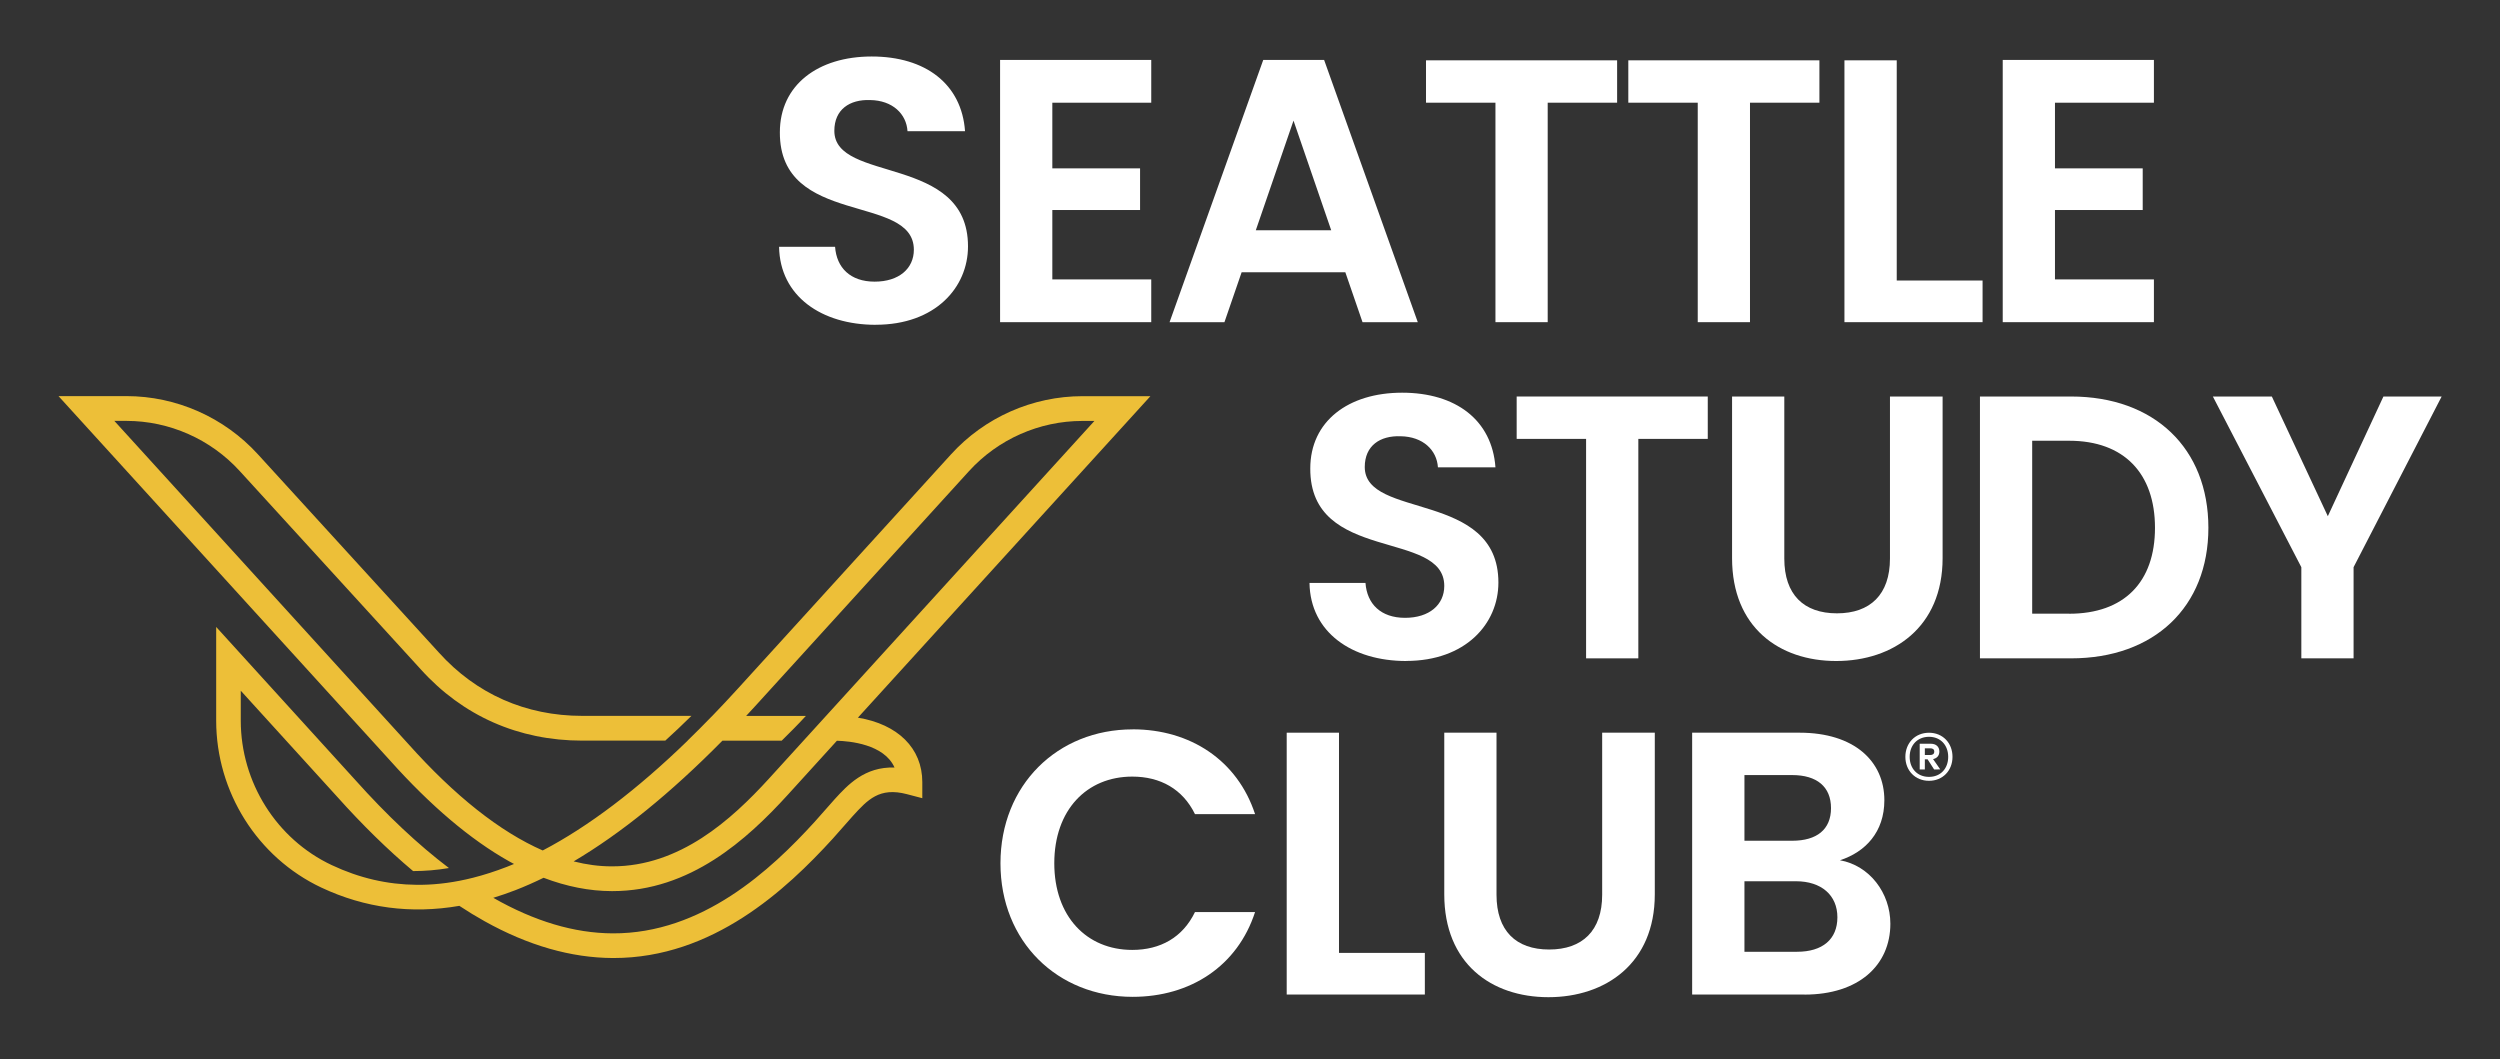 <svg width="144" height="61" viewBox="0 0 144 61" fill="none" xmlns="http://www.w3.org/2000/svg">
<rect x="0" y="0" width="144" height="61" fill="#333333" stroke="none"/>
<path d="M50.445 18.709C47.326 18.709 44.92 17.066 44.875 14.214H48.1C48.187 15.423 48.98 16.223 50.38 16.223C51.78 16.223 52.638 15.468 52.638 14.385C52.638 11.121 44.898 13.089 44.92 7.621C44.92 4.898 47.113 3.254 50.209 3.254C53.305 3.254 55.392 4.833 55.586 7.556H52.273C52.209 6.561 51.412 5.783 50.122 5.763C48.939 5.721 48.058 6.305 48.058 7.536C48.058 10.56 55.757 8.875 55.757 14.191C55.757 16.567 53.863 18.706 50.445 18.706V18.709Z" fill="white"/>
<path d="M66.312 5.916H60.614V9.698H65.668V12.097H60.614V16.094H66.312V18.557H57.605V3.452H66.312V5.916Z" fill="white"/>
<path d="M77.494 15.682H71.518L70.528 18.557H67.367L72.763 3.452H76.269L81.664 18.557H78.481L77.491 15.682H77.494ZM74.504 6.953L72.334 13.264H76.678L74.508 6.953H74.504Z" fill="white"/>
<path d="M82.138 3.475H93.146V5.915H89.147V18.557H86.138V5.915H82.138V3.475Z" fill="white"/>
<path d="M93.791 3.475H104.798V5.915H100.799V18.557H97.79V5.915H93.791V3.475Z" fill="white"/>
<path d="M109.252 3.475V16.158H114.196V18.557H106.24V3.475H109.249H109.252Z" fill="white"/>
<path d="M124.065 5.916H118.366V9.698H123.42V12.097H118.366V16.094H124.065V18.557H115.357V3.452H124.065V5.916Z" fill="white"/>
<path d="M80.997 38.074C77.878 38.074 75.472 36.43 75.427 33.578H78.652C78.739 34.787 79.532 35.587 80.932 35.587C82.332 35.587 83.19 34.832 83.19 33.75C83.19 30.485 75.449 32.453 75.472 26.985C75.472 24.262 77.665 22.619 80.761 22.619C83.857 22.619 85.944 24.197 86.138 26.92H82.825C82.761 25.925 81.964 25.147 80.674 25.128C79.49 25.085 78.61 25.669 78.61 26.901C78.61 29.925 86.308 28.239 86.308 33.555C86.308 35.931 84.415 38.07 80.997 38.07V38.074Z" fill="white"/>
<path d="M87.36 22.839H98.367V25.28H94.368V37.921H91.359V25.28H87.36V22.839Z" fill="white"/>
<path d="M99.767 22.839H102.776V32.174C102.776 34.249 103.895 35.328 105.808 35.328C107.72 35.328 108.862 34.249 108.862 32.174V22.839H111.894V32.151C111.894 36.129 109.056 38.074 105.766 38.074C102.476 38.074 99.767 36.129 99.767 32.151V22.839Z" fill="white"/>
<path d="M127.203 30.401C127.203 34.962 124.085 37.921 119.292 37.921H114.045V22.839H119.292C124.088 22.839 127.203 25.821 127.203 30.401ZM119.182 35.351C122.343 35.351 124.127 33.535 124.127 30.401C124.127 27.267 122.343 25.387 119.182 25.387H117.054V35.347H119.182V35.351Z" fill="white"/>
<path d="M127.461 22.839H130.858L134.083 29.733L137.285 22.839H140.639L135.566 32.67V37.921H132.557V32.67L127.461 22.839Z" fill="white"/>
<path d="M65.239 42.009C68.57 42.009 71.279 43.801 72.292 46.894H68.831C68.122 45.445 66.832 44.732 65.219 44.732C62.597 44.732 60.727 46.654 60.727 49.723C60.727 52.793 62.597 54.715 65.219 54.715C66.832 54.715 68.122 54.002 68.831 52.534H72.292C71.282 55.645 68.573 57.418 65.239 57.418C60.917 57.418 57.627 54.242 57.627 49.727C57.627 45.211 60.917 42.012 65.239 42.012V42.009Z" fill="white"/>
<path d="M77.126 42.203V54.887H82.071V57.285H74.114V42.203H77.123H77.126Z" fill="white"/>
<path d="M83.19 42.203H86.199V51.538C86.199 53.613 87.318 54.692 89.23 54.692C91.143 54.692 92.285 53.613 92.285 51.538V42.203H95.316V51.516C95.316 55.493 92.478 57.438 89.189 57.438C85.899 57.438 83.19 55.493 83.19 51.516V42.203Z" fill="white"/>
<path d="M103.94 57.285H97.468V42.203H103.66C106.798 42.203 108.539 43.846 108.539 46.093C108.539 47.931 107.443 49.075 105.982 49.551C107.682 49.853 108.885 51.431 108.885 53.205C108.885 55.603 107.056 57.289 103.94 57.289V57.285ZM103.231 44.644H100.48V48.427H103.231C104.65 48.427 105.466 47.778 105.466 46.547C105.466 45.315 104.65 44.644 103.231 44.644ZM103.447 50.76H100.48V54.822H103.511C104.972 54.822 105.834 54.109 105.834 52.835C105.834 51.561 104.908 50.76 103.447 50.76Z" fill="white"/>
<path d="M49.409 41.344L66.264 22.82H62.352C59.475 22.82 56.714 24.042 54.776 26.174L42.53 39.633C42.027 40.187 41.524 40.722 41.027 41.237H41.024C40.543 41.733 40.069 42.21 39.602 42.663H39.608C36.692 45.49 33.899 47.607 31.261 48.987C28.791 47.902 26.198 45.85 23.514 42.848L6.586 24.243H7.279C9.756 24.243 12.136 25.296 13.81 27.134L24.23 38.547C26.652 41.237 29.871 42.66 33.535 42.66H38.321C38.818 42.21 39.318 41.733 39.827 41.234H33.535C30.284 41.234 27.43 39.973 25.279 37.587L14.858 26.171C12.917 24.038 10.156 22.816 7.282 22.816H3.37L22.466 43.804C24.798 46.411 27.101 48.362 29.31 49.603C29.41 49.658 29.51 49.714 29.607 49.765C29.468 49.824 29.333 49.879 29.194 49.931C28.533 50.187 27.881 50.398 27.239 50.56C26.217 50.819 25.23 50.952 24.279 50.965C24.189 50.965 24.098 50.965 24.008 50.965C24.005 50.965 24.001 50.965 23.998 50.965C22.315 50.952 20.692 50.576 19.109 49.83C15.926 48.333 13.868 45.062 13.868 41.503V39.785L19.409 45.879C20.883 47.526 22.347 48.958 23.795 50.174C24.466 50.174 25.156 50.119 25.859 49.999C24.092 48.66 22.289 46.968 20.46 44.923L12.452 36.113V41.506C12.452 45.616 14.829 49.389 18.509 51.124C21.015 52.303 23.679 52.657 26.459 52.177C26.949 52.501 27.433 52.796 27.917 53.065C30.413 54.459 32.896 55.172 35.293 55.182C35.312 55.182 35.328 55.182 35.347 55.182C41.046 55.182 45.281 51.257 47.974 48.3L49.048 47.085L49.129 46.994C49.98 46.064 50.654 45.328 52.234 45.743L53.125 45.976V45.052C53.125 43.091 51.709 41.717 49.419 41.338L49.409 41.344ZM41.617 42.663H45.026C45.481 42.213 45.962 41.736 46.419 41.237H42.978C43.175 41.027 43.372 40.813 43.569 40.596L55.814 27.137C57.488 25.299 59.868 24.246 62.345 24.246H63.039L48.151 40.608C47.477 41.347 46.868 42.019 46.281 42.663L44.272 44.871C42.117 47.227 39.157 49.902 35.267 49.902C35.254 49.902 35.241 49.902 35.228 49.902C34.512 49.902 33.783 49.804 33.042 49.616C35.773 48.002 38.637 45.678 41.608 42.667L41.617 42.663ZM48.077 46.035L46.916 47.347C44.397 50.112 40.45 53.785 35.289 53.762C33.077 53.752 30.781 53.065 28.413 51.714C28.839 51.584 29.265 51.435 29.697 51.27C30.229 51.062 30.768 50.825 31.31 50.56C32.638 51.065 33.951 51.325 35.231 51.328C35.248 51.328 35.261 51.328 35.277 51.328C39.75 51.328 43.023 48.365 45.378 45.779L48.206 42.667C48.922 42.686 50.928 42.861 51.525 44.21C49.8 44.151 48.822 45.221 48.074 46.038L48.077 46.035Z" fill="#EDBF38"/>
<path d="M109.749 43.594C109.749 42.8 110.313 42.206 111.11 42.206C111.907 42.206 112.464 42.8 112.464 43.594C112.464 44.388 111.9 44.975 111.11 44.975C110.32 44.975 109.749 44.388 109.749 43.594ZM109.997 43.594C109.997 44.265 110.436 44.748 111.11 44.748C111.784 44.748 112.216 44.265 112.216 43.594C112.216 42.923 111.778 42.44 111.11 42.44C110.442 42.44 109.997 42.923 109.997 43.594ZM111.345 43.724L111.758 44.317L111.407 44.323L111.029 43.736H110.871V44.323H110.575V42.839H111.213C111.516 42.839 111.707 43.01 111.707 43.289C111.707 43.523 111.568 43.681 111.342 43.724H111.345ZM110.871 43.108V43.487H111.194C111.316 43.487 111.413 43.432 111.413 43.292C111.413 43.153 111.316 43.104 111.194 43.104H110.871V43.108Z" fill="white"/>
</svg>

